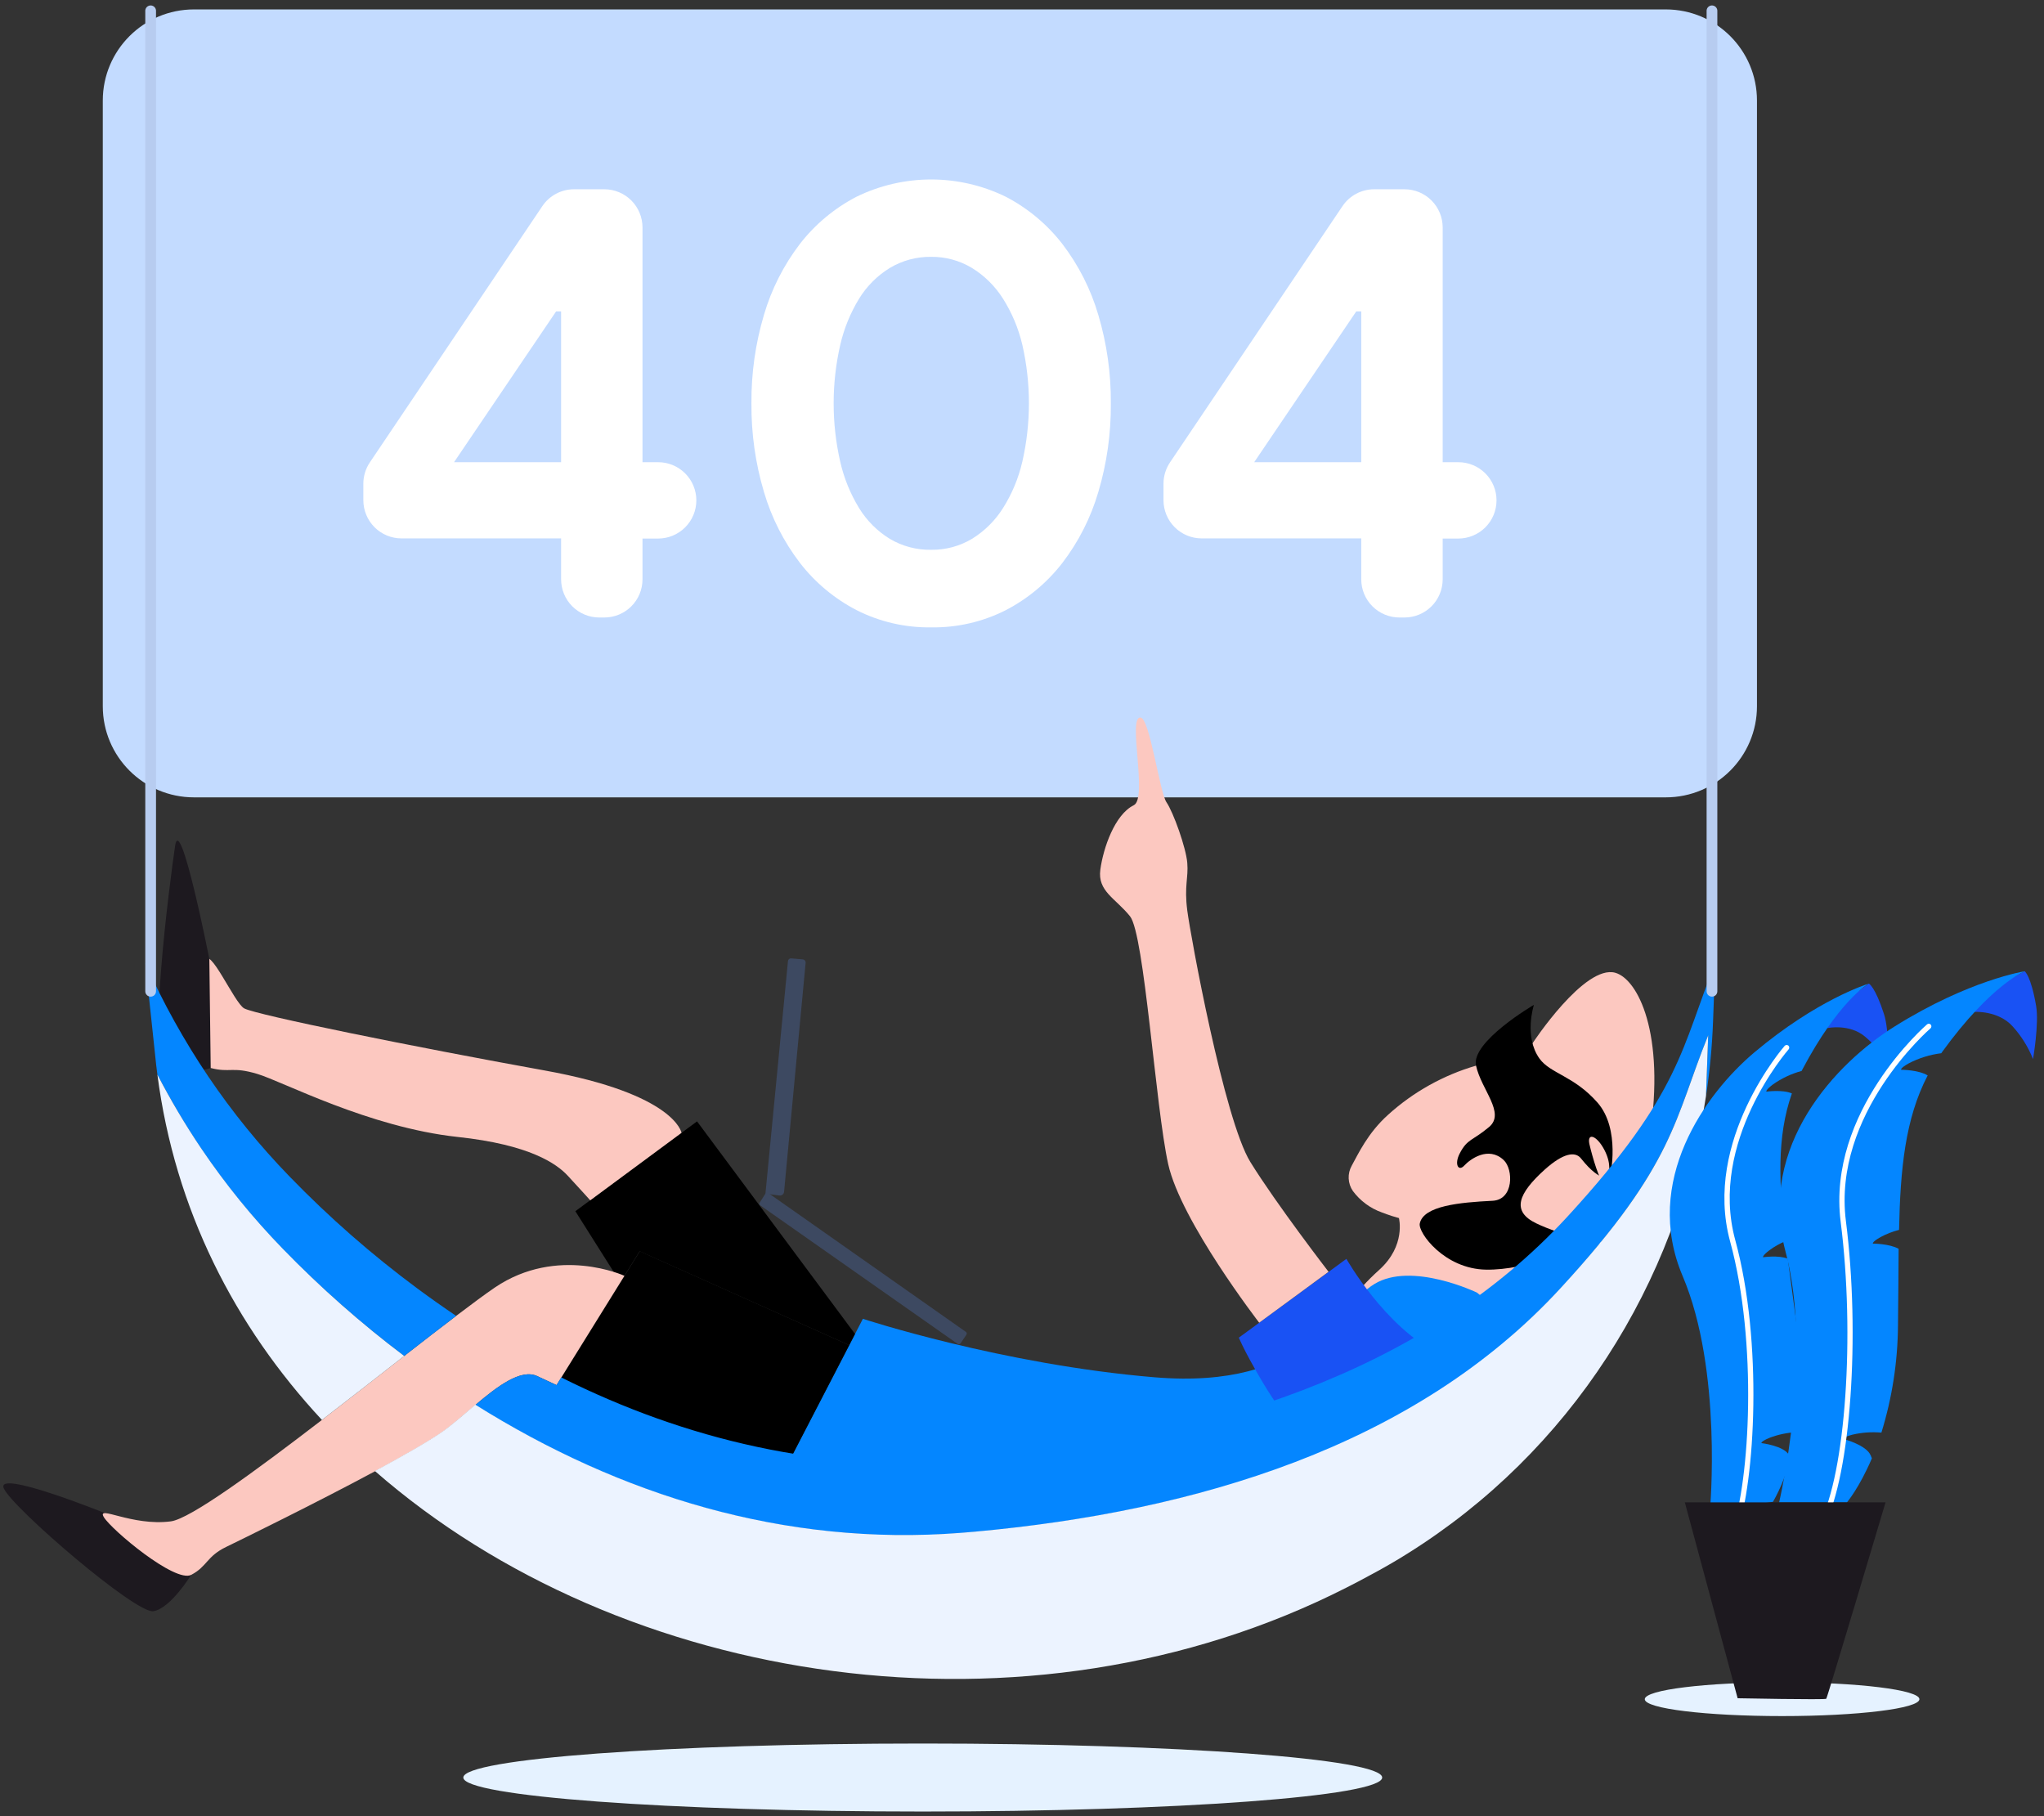 <svg width="260" height="231" viewBox="0 0 260 231" fill="none" xmlns="http://www.w3.org/2000/svg">
<rect x="0" y="0" width="260" height="231" fill="#333333" stroke="none"/>
<path d="M211.886 1.198H24.678C18.27 1.198 13.075 6.388 13.075 12.791V89.825C13.075 96.228 18.27 101.419 24.678 101.419H211.886C218.294 101.419 223.489 96.228 223.489 89.825V12.791C223.489 6.388 218.294 1.198 211.886 1.198Z" fill="#C3DBFF"/>
<path d="M117.376 230.416C149.651 230.416 175.816 228.48 175.816 226.091C175.816 223.702 149.651 221.766 117.376 221.766C85.1 221.766 58.935 223.702 58.935 226.091C58.935 228.48 85.1 230.416 117.376 230.416Z" fill="#E5F2FF"/>
<path d="M244.151 216.129C244.151 217.313 236.319 218.275 226.685 218.275C217.05 218.275 209.219 217.332 209.219 216.129C209.219 214.926 217.045 213.978 226.685 213.978C236.324 213.978 244.151 214.94 244.151 216.129Z" fill="#E5F2FF"/>
<path d="M194.944 132.695C194.944 132.695 201.552 122.625 205.475 123.733C208.308 124.54 211.867 131.36 209.846 144.642C207.826 157.925 199.131 149.765 199.131 149.765L193.433 133.596L194.944 132.695Z" fill="#FCC8C0"/>
<path d="M177.95 154.944C177.95 154.944 178.856 158.429 175.457 161.5C172.059 164.571 171.251 166.453 171.251 166.453L175.727 172.179L187.528 169.485L194.68 163.556L193.825 158.745L183.515 151.364L177.95 154.944Z" fill="#FCC8C0"/>
<path d="M187.755 135.544C183.61 136.75 179.793 138.878 176.591 141.77C173.956 144.128 172.739 146.84 171.941 148.269C171.662 148.766 171.528 149.33 171.554 149.899C171.58 150.467 171.765 151.017 172.087 151.486C173.02 152.744 174.307 153.695 175.783 154.217C178.899 155.439 183.719 156.293 185.895 156.637C186.62 156.75 187.362 156.599 187.986 156.212L193.556 152.779C194.245 152.355 194.74 151.677 194.935 150.892L196.351 144.972C196.464 144.507 196.466 144.021 196.358 143.554C196.25 143.088 196.034 142.653 195.728 142.284L190.965 136.539C190.581 136.077 190.07 135.737 189.496 135.561C188.921 135.385 188.308 135.381 187.731 135.548L187.755 135.544Z" fill="#FCC8C0"/>
<path d="M195.118 127.809C195.118 127.809 187.094 132.497 187.754 135.544C188.415 138.591 191.531 141.567 189.416 143.345C187.301 145.124 186.655 144.822 185.682 146.708C184.965 148.076 185.503 149.067 186.258 148.251C187.013 147.435 189.322 145.742 191.262 147.543C192.527 148.718 192.569 152.609 189.846 152.732C185.692 152.939 181.061 153.364 180.598 155.623C180.357 156.779 183.728 161.411 189.034 161.491C194.34 161.571 200.523 158.741 200.523 158.741L206.995 153.486L204.81 149.605C204.81 149.605 206.183 143.624 203.191 140.228C200.198 136.832 197.219 136.572 195.827 134.648C193.806 131.827 195.118 127.809 195.118 127.809Z" fill="black"/>
<path d="M187.863 164.405C187.863 164.405 179.559 160.415 174.811 163.325C170.062 166.235 166.29 176.801 146.87 175.183C127.449 173.565 109.761 167.745 109.761 167.745L98.97 188.55L110.182 193.508L163.58 188.876L187.854 176.263L193.141 168.716L187.863 164.405Z" fill="#0486FF"/>
<path d="M157.576 170.146L171.265 160.118C171.265 160.118 176.146 168.769 182.968 172.165L189.793 175.561L164.628 181.542C164.628 181.542 162.471 179.334 159.02 173.028C158.208 171.566 157.576 170.146 157.576 170.146Z" fill="#1952F4"/>
<path d="M160.172 168.24C160.172 168.24 150.217 155.349 148.598 148.076C146.979 140.803 145.577 118.833 143.74 116.545C141.904 114.257 139.591 113.366 139.964 110.616C140.337 107.866 141.795 103.612 144.212 102.423C146.039 101.532 143.391 91.103 145.076 91.268C146.261 91.376 147.503 100.753 148.381 102.046C149.259 103.338 150.864 107.814 151.024 109.753C151.185 111.691 150.618 112.663 151.024 115.819C151.43 118.974 155.716 142.416 159.049 147.803C162.382 153.189 168.995 161.764 168.995 161.764L160.172 168.24Z" fill="#FCC8C0"/>
<path d="M108.024 171.099L81.386 159.151L69.33 178.551C69.33 178.551 73.456 180.655 80.334 181.542C87.212 182.428 92.956 187.607 92.956 187.607L98.994 188.551L108.024 171.099Z" fill="black"/>
<path d="M78.053 161.764L73.186 154.057L88.665 142.633L108.761 169.674L108.024 171.099L81.362 159.151L79.427 162.264L77.987 162.627L78.053 161.764Z" fill="black"/>
<path d="M13.344 192.46C13.344 192.46 -0.6 186.824 0.481 189.305C1.562 191.786 17.309 205.314 19.519 204.936C21.728 204.559 24.32 200.3 24.32 200.3L13.344 192.46Z" fill="#1D191F"/>
<path d="M86.688 144.09C86.688 144.09 85.918 139.162 69.306 136.162C52.695 133.162 32.661 129.11 31.07 128.266C29.805 127.591 26.599 120.092 26.043 122.257C25.424 124.662 24.315 135.195 26.798 135.841C29.281 136.487 29.493 135.624 32.731 136.596C35.97 137.567 46.893 143.388 58.222 144.614C67.413 145.595 70.817 148.034 72.219 149.543C73.621 151.052 75.08 152.675 75.08 152.675L86.688 144.09Z" fill="#FCC8C0"/>
<path d="M26.628 121.974C26.628 121.974 22.917 103.178 22.271 107.597C21.624 112.017 18.494 135.624 21.298 136.162C23.133 136.471 25.013 136.368 26.802 135.86L26.628 121.974Z" fill="#1D191F"/>
<path d="M204.829 149.609C204.829 149.609 203.776 150.718 201.104 147.345C200.382 146.435 198.886 146.619 196.497 148.76C193.127 151.802 192.206 154.062 195.416 155.604C198.626 157.146 203.616 158.245 203.616 158.245L204.829 149.609Z" fill="#FCC8C0"/>
<path d="M204.593 149.388C204.531 149.35 204.682 151.142 203.842 150.279C203.176 149.59 202.247 145.892 202.166 145.487C201.874 144.025 203.11 144.397 204.088 146.275C205.065 148.152 204.593 149.388 204.593 149.388Z" fill="#FCC8C0"/>
<path d="M79.427 162.274L71.402 175.202L70.798 176.174L68.343 175.033C66.261 174.061 63.288 176.315 60.469 178.702C58.907 180.023 57.387 181.386 56.093 182.263C54.238 183.523 51.151 185.277 47.696 187.14C40.006 191.272 30.513 195.913 28.78 196.753C26.269 197.965 26.378 199.234 24.329 200.309C22.28 201.385 14.18 194.583 13.207 192.97C12.235 191.357 16.771 194.154 21.733 193.508C24.187 193.187 32.358 187.211 40.95 180.608C44.49 177.881 48.102 175.056 51.415 172.471C53.818 170.585 56.065 168.854 58.024 167.373C59.983 165.892 61.734 164.585 62.952 163.76C70.925 158.368 79.427 162.274 79.427 162.274Z" fill="#FCC8C0"/>
<path d="M53.063 163.868C54.696 165.075 56.35 166.244 58.024 167.372C56.079 168.853 53.832 170.599 51.415 172.471C45.92 168.334 40.753 163.778 35.96 158.845C32.127 154.902 28.652 150.628 25.575 146.072C23.545 143.048 21.69 139.911 20.019 136.676C19.91 135.879 19.821 135.077 19.74 134.266L18.494 122.526C20.74 127.542 23.414 132.355 26.486 136.912C29.563 141.468 33.039 145.742 36.871 149.685C41.874 154.844 47.289 159.587 53.063 163.868V163.868Z" fill="#0486FF"/>
<path d="M218.178 122.526L217.905 129.86C217.787 133.087 217.483 136.305 216.993 139.497C216.993 139.336 216.994 139.176 217.017 139.025L217.286 131.69C212.981 142.294 213.08 148.024 198.517 163.868C179.923 184.103 151.911 192.31 124.065 194.852L122.205 195.008C99.839 196.748 78.861 190.244 60.46 178.702C63.292 176.315 66.252 174.061 68.334 175.032L70.788 176.174L71.393 175.202C87.249 183.131 104.701 187.272 123.097 185.857L124.957 185.702C152.808 183.159 180.81 174.952 199.409 154.717C213.972 138.86 213.868 133.129 218.178 122.526Z" fill="#0486FF"/>
<path d="M96.704 153.312L121.822 170.943C121.878 170.981 121.947 170.995 122.013 170.983C122.08 170.971 122.138 170.932 122.177 170.877L122.932 169.759C122.968 169.704 122.982 169.636 122.97 169.571C122.957 169.506 122.92 169.448 122.866 169.41L97.724 151.741C97.696 151.722 97.664 151.709 97.63 151.702C97.597 151.695 97.562 151.696 97.529 151.703C97.495 151.71 97.463 151.723 97.435 151.743C97.407 151.763 97.383 151.788 97.365 151.817L96.634 152.972C96.599 153.027 96.587 153.093 96.6 153.156C96.614 153.22 96.651 153.275 96.704 153.312V153.312Z" fill="#3D4961"/>
<path d="M97.365 151.826L100.231 122.243C100.24 122.143 100.289 122.051 100.365 121.987C100.442 121.922 100.541 121.891 100.641 121.899L102.133 122.031C102.234 122.04 102.327 122.089 102.391 122.167C102.456 122.245 102.487 122.345 102.478 122.446L99.735 151.59C99.729 151.661 99.708 151.729 99.675 151.791C99.641 151.853 99.596 151.908 99.54 151.952C99.485 151.996 99.422 152.028 99.354 152.047C99.286 152.066 99.215 152.071 99.145 152.062L97.365 151.826Z" fill="#3D4961"/>
<path d="M51.416 172.471C48.111 175.056 44.49 177.881 40.95 180.607C29.857 168.679 22.247 153.845 20.019 136.676C21.697 139.911 23.558 143.048 25.594 146.071C28.671 150.627 32.146 154.902 35.979 158.844C40.766 163.777 45.926 168.333 51.416 172.471V172.471Z" fill="#ECF3FF"/>
<path d="M217.286 131.681L217.017 139.016C217.017 139.176 217.017 139.336 216.993 139.487C213.368 163.302 199.707 184.692 179.026 197.611C178.286 198.08 177.542 198.528 176.793 198.956C175.953 199.446 175.103 199.918 174.244 200.371C173.253 200.915 172.254 201.44 171.247 201.946C130.65 222.568 79.092 214.549 47.686 187.103C51.142 185.239 54.229 183.485 56.084 182.225C57.377 181.348 58.916 179.985 60.46 178.664C78.87 190.206 99.839 196.711 122.205 194.97L124.065 194.814C151.916 192.272 179.923 184.065 198.517 163.83C213.09 148.015 212.981 142.284 217.286 131.681Z" fill="#ECF3FF"/>
<path d="M217.768 126.766C217.678 126.767 217.589 126.75 217.506 126.716C217.423 126.682 217.348 126.632 217.284 126.569C217.221 126.506 217.17 126.431 217.136 126.348C217.101 126.265 217.083 126.177 217.083 126.087V1.434C217.076 1.339 217.087 1.244 217.118 1.155C217.149 1.065 217.198 0.983 217.262 0.914C217.326 0.844 217.404 0.789 217.491 0.751C217.577 0.712 217.671 0.693 217.766 0.693C217.86 0.693 217.954 0.712 218.041 0.751C218.127 0.789 218.205 0.844 218.269 0.914C218.333 0.983 218.382 1.065 218.413 1.155C218.444 1.244 218.456 1.339 218.448 1.434V126.087C218.448 126.176 218.431 126.265 218.397 126.348C218.363 126.43 218.313 126.505 218.25 126.569C218.187 126.632 218.112 126.682 218.029 126.716C217.946 126.75 217.857 126.767 217.768 126.766Z" fill="#B7CCF0"/>
<path d="M19.16 126.766C18.98 126.766 18.807 126.695 18.68 126.567C18.552 126.44 18.48 126.267 18.48 126.087V1.434C18.473 1.339 18.484 1.244 18.515 1.155C18.546 1.065 18.595 0.983 18.659 0.914C18.723 0.844 18.801 0.789 18.887 0.751C18.974 0.712 19.068 0.693 19.163 0.693C19.257 0.693 19.351 0.712 19.438 0.751C19.524 0.789 19.602 0.844 19.666 0.914C19.73 0.983 19.779 1.065 19.81 1.155C19.841 1.244 19.852 1.339 19.845 1.434V126.087C19.845 126.177 19.827 126.265 19.792 126.348C19.758 126.431 19.707 126.506 19.644 126.569C19.58 126.632 19.505 126.682 19.422 126.716C19.339 126.75 19.25 126.767 19.16 126.766V126.766Z" fill="#B7CCF0"/>
<path d="M232.444 130.766C232.444 130.766 235.248 130.172 237.24 131.856C238.421 132.847 239.418 134.038 240.186 135.374C240.186 135.374 240.322 131.077 239.657 129.016C238.524 125.488 237.721 125.106 237.721 125.106L232.567 128.879L232.444 130.766Z" fill="#1952F4"/>
<path d="M251.147 128.709C251.147 128.709 254.182 128.497 256.028 130.568C257.126 131.785 257.999 133.187 258.605 134.709C258.605 134.709 259.389 130.205 258.997 127.936C258.327 124.059 257.539 123.535 257.539 123.535L251.548 126.761L251.147 128.709Z" fill="#1952F4"/>
<path d="M214.034 162.302C219.142 174.339 217.504 192.154 217.504 192.154L225.529 191.022C226.527 189.255 227.275 187.358 227.752 185.386L227.563 185.06C226.883 183.886 224.06 183.556 224.06 183.556C224.06 183.556 223.947 183.358 225.052 182.895C226.139 182.475 227.286 182.229 228.451 182.169C229.142 177.861 229.198 173.475 228.616 169.151C228.205 165.934 227.776 162.925 227.407 160.095C226.204 159.623 224.273 159.916 224.273 159.916C224.273 159.916 224.117 159.75 225.071 159.024C225.707 158.553 226.398 158.162 227.129 157.859C226.26 150.628 225.991 144.586 227.931 139.077C226.737 138.558 224.688 138.851 224.688 138.851C224.688 138.851 224.537 138.686 225.486 137.959C226.6 137.165 227.847 136.576 229.168 136.219L229.258 136.044C233.804 127.464 237.457 125.252 237.708 125.111C237.387 125.21 231.07 127.214 223.197 133.823C216.89 139.124 208.917 150.26 214.034 162.302Z" fill="#0486FF"/>
<path d="M220.642 195.163C220.604 195.162 220.565 195.154 220.529 195.14C220.487 195.125 220.448 195.102 220.415 195.072C220.382 195.042 220.354 195.006 220.335 194.966C220.316 194.926 220.305 194.882 220.302 194.837C220.3 194.793 220.307 194.748 220.321 194.706C222.568 188.301 223.593 170.783 220.076 157.915C216.559 145.048 226.907 133.143 227.015 133.025C227.075 132.96 227.157 132.921 227.245 132.916C227.334 132.91 227.42 132.94 227.487 132.997C227.551 133.057 227.59 133.14 227.595 133.227C227.6 133.315 227.572 133.401 227.516 133.469C227.412 133.582 217.305 145.199 220.727 157.727C224.277 170.717 223.234 188.433 220.954 194.923C220.933 194.99 220.892 195.05 220.837 195.093C220.781 195.136 220.713 195.161 220.642 195.163V195.163Z" fill="white"/>
<path d="M226.307 191.093H234.932C234.932 191.093 236.508 189.248 238.104 185.494C238.061 185.386 238.009 185.263 237.957 185.126C237.415 183.791 234.488 183.027 234.488 183.027C234.488 183.027 234.408 182.801 235.635 182.48C236.841 182.198 238.084 182.111 239.317 182.221C240.687 177.789 241.398 173.18 241.427 168.542C241.479 165.089 241.474 161.863 241.507 158.835C240.304 158.179 238.231 158.179 238.231 158.179C238.231 158.179 238.094 157.977 239.204 157.354C239.949 156.951 240.742 156.642 241.564 156.434C241.724 148.699 242.338 142.284 245.204 136.789C244.023 136.067 241.824 136.067 241.824 136.067C241.824 136.067 241.687 135.869 242.796 135.251C244.087 134.581 245.487 134.145 246.931 133.964L247.049 133.794C253.323 125.139 257.576 123.535 257.576 123.535C257.576 123.535 250.495 124.62 241.002 130.558C233.577 135.195 223.536 145.732 227.114 159.161C230.693 172.589 226.307 191.093 226.307 191.093Z" fill="#0486FF"/>
<path d="M231.783 194.192C231.728 194.191 231.673 194.178 231.623 194.154C231.582 194.133 231.546 194.104 231.517 194.068C231.487 194.033 231.465 193.992 231.452 193.949C231.438 193.905 231.433 193.859 231.438 193.813C231.442 193.767 231.455 193.723 231.476 193.683C234.752 187.362 235.97 169.849 234.139 155.435C232.35 141.36 244.996 130.398 245.128 130.29C245.196 130.234 245.284 130.206 245.372 130.213C245.46 130.22 245.542 130.261 245.6 130.328C245.655 130.396 245.682 130.483 245.675 130.571C245.668 130.659 245.628 130.74 245.562 130.799C245.435 130.908 233.062 141.648 234.804 155.326C236.65 169.854 235.399 187.551 232.076 193.975C232.053 194.035 232.013 194.088 231.961 194.126C231.909 194.164 231.848 194.187 231.783 194.192Z" fill="white"/>
<path d="M239.846 191.088H214.312L221.03 216.007C221.03 216.007 232.156 216.224 232.303 216.073C232.449 215.922 239.846 191.088 239.846 191.088Z" fill="#1D191F"/>
<path d="M71.374 73.67V68.482H51.076C50.437 68.482 49.805 68.356 49.216 68.112C48.626 67.868 48.09 67.51 47.639 67.058C47.188 66.607 46.831 66.072 46.587 65.482C46.343 64.893 46.218 64.261 46.218 63.623V61.525C46.218 60.56 46.505 59.617 47.044 58.817L68.986 26.22C69.429 25.561 70.028 25.02 70.729 24.646C71.43 24.272 72.212 24.075 73.007 24.074H76.869C78.157 24.074 79.393 24.585 80.304 25.495C81.215 26.405 81.726 27.64 81.726 28.927V58.789H83.718C85.007 58.789 86.242 59.3 87.153 60.21C88.064 61.12 88.576 62.355 88.576 63.642V63.642C88.576 64.93 88.064 66.165 87.153 67.076C86.243 67.987 85.007 68.499 83.718 68.501H81.726V73.689C81.727 74.326 81.602 74.958 81.358 75.547C81.114 76.136 80.756 76.671 80.305 77.122C79.854 77.573 79.318 77.93 78.728 78.174C78.139 78.418 77.507 78.543 76.869 78.542H76.231C75.592 78.542 74.959 78.416 74.368 78.171C73.778 77.926 73.241 77.567 72.79 77.114C72.339 76.662 71.981 76.124 71.738 75.533C71.495 74.942 71.372 74.309 71.374 73.67V73.67ZM71.374 39.611H70.737L57.755 58.789H71.374V39.611Z" fill="white"/>
<path d="M118.442 79.797C115.152 79.846 111.899 79.095 108.963 77.609C106.152 76.152 103.693 74.102 101.755 71.599C99.686 68.897 98.133 65.837 97.176 62.572C96.089 58.917 95.553 55.121 95.585 51.308C95.553 47.497 96.09 43.703 97.176 40.049C98.133 36.783 99.686 33.721 101.755 31.017C103.695 28.519 106.154 26.472 108.963 25.017C111.915 23.577 115.157 22.829 118.442 22.829C121.727 22.829 124.969 23.577 127.921 25.017C130.731 26.475 133.191 28.525 135.129 31.026C137.199 33.73 138.751 36.792 139.708 40.059C140.795 43.712 141.331 47.507 141.299 51.318C141.332 55.13 140.795 58.926 139.708 62.581C138.751 65.846 137.199 68.907 135.129 71.609C133.192 74.111 130.732 76.162 127.921 77.618C124.985 79.101 121.732 79.849 118.442 79.797V79.797ZM118.442 69.93C120.269 69.957 122.067 69.475 123.635 68.538C125.23 67.556 126.578 66.221 127.577 64.638C128.728 62.815 129.563 60.81 130.045 58.709C131.159 53.825 131.159 48.754 130.045 43.87C129.557 41.782 128.723 39.791 127.577 37.979C126.576 36.398 125.228 35.065 123.635 34.083C122.069 33.138 120.271 32.648 118.442 32.668C116.592 32.644 114.771 33.133 113.184 34.083C111.597 35.059 110.262 36.393 109.284 37.979C108.168 39.804 107.354 41.798 106.877 43.884C105.763 48.768 105.763 53.839 106.877 58.723C107.351 60.812 108.165 62.81 109.284 64.638C110.26 66.225 111.596 67.561 113.184 68.538C114.774 69.48 116.594 69.961 118.442 69.93V69.93Z" fill="white"/>
<path d="M173.154 73.67V68.482H152.856C151.567 68.48 150.331 67.968 149.42 67.057C148.51 66.146 147.998 64.911 147.998 63.623V61.525C147.998 60.56 148.285 59.617 148.824 58.817L170.765 26.22C171.209 25.561 171.807 25.02 172.509 24.646C173.21 24.272 173.992 24.075 174.787 24.074H178.653C179.942 24.074 181.177 24.585 182.088 25.495C182.999 26.405 183.511 27.64 183.511 28.927V58.789H185.503C186.791 58.789 188.027 59.3 188.938 60.21C189.849 61.12 190.36 62.355 190.36 63.642V63.642C190.36 64.93 189.849 66.165 188.938 67.076C188.027 67.987 186.792 68.499 185.503 68.501H183.511V73.689C183.511 74.976 182.999 76.211 182.088 77.121C181.177 78.031 179.942 78.542 178.653 78.542H178.016C177.376 78.543 176.742 78.417 176.151 78.172C175.56 77.928 175.023 77.569 174.572 77.116C174.12 76.663 173.762 76.126 173.519 75.534C173.275 74.943 173.151 74.309 173.154 73.67V73.67ZM173.154 39.611H172.517L159.535 58.789H173.154V39.611Z" fill="white"/>
</svg>
